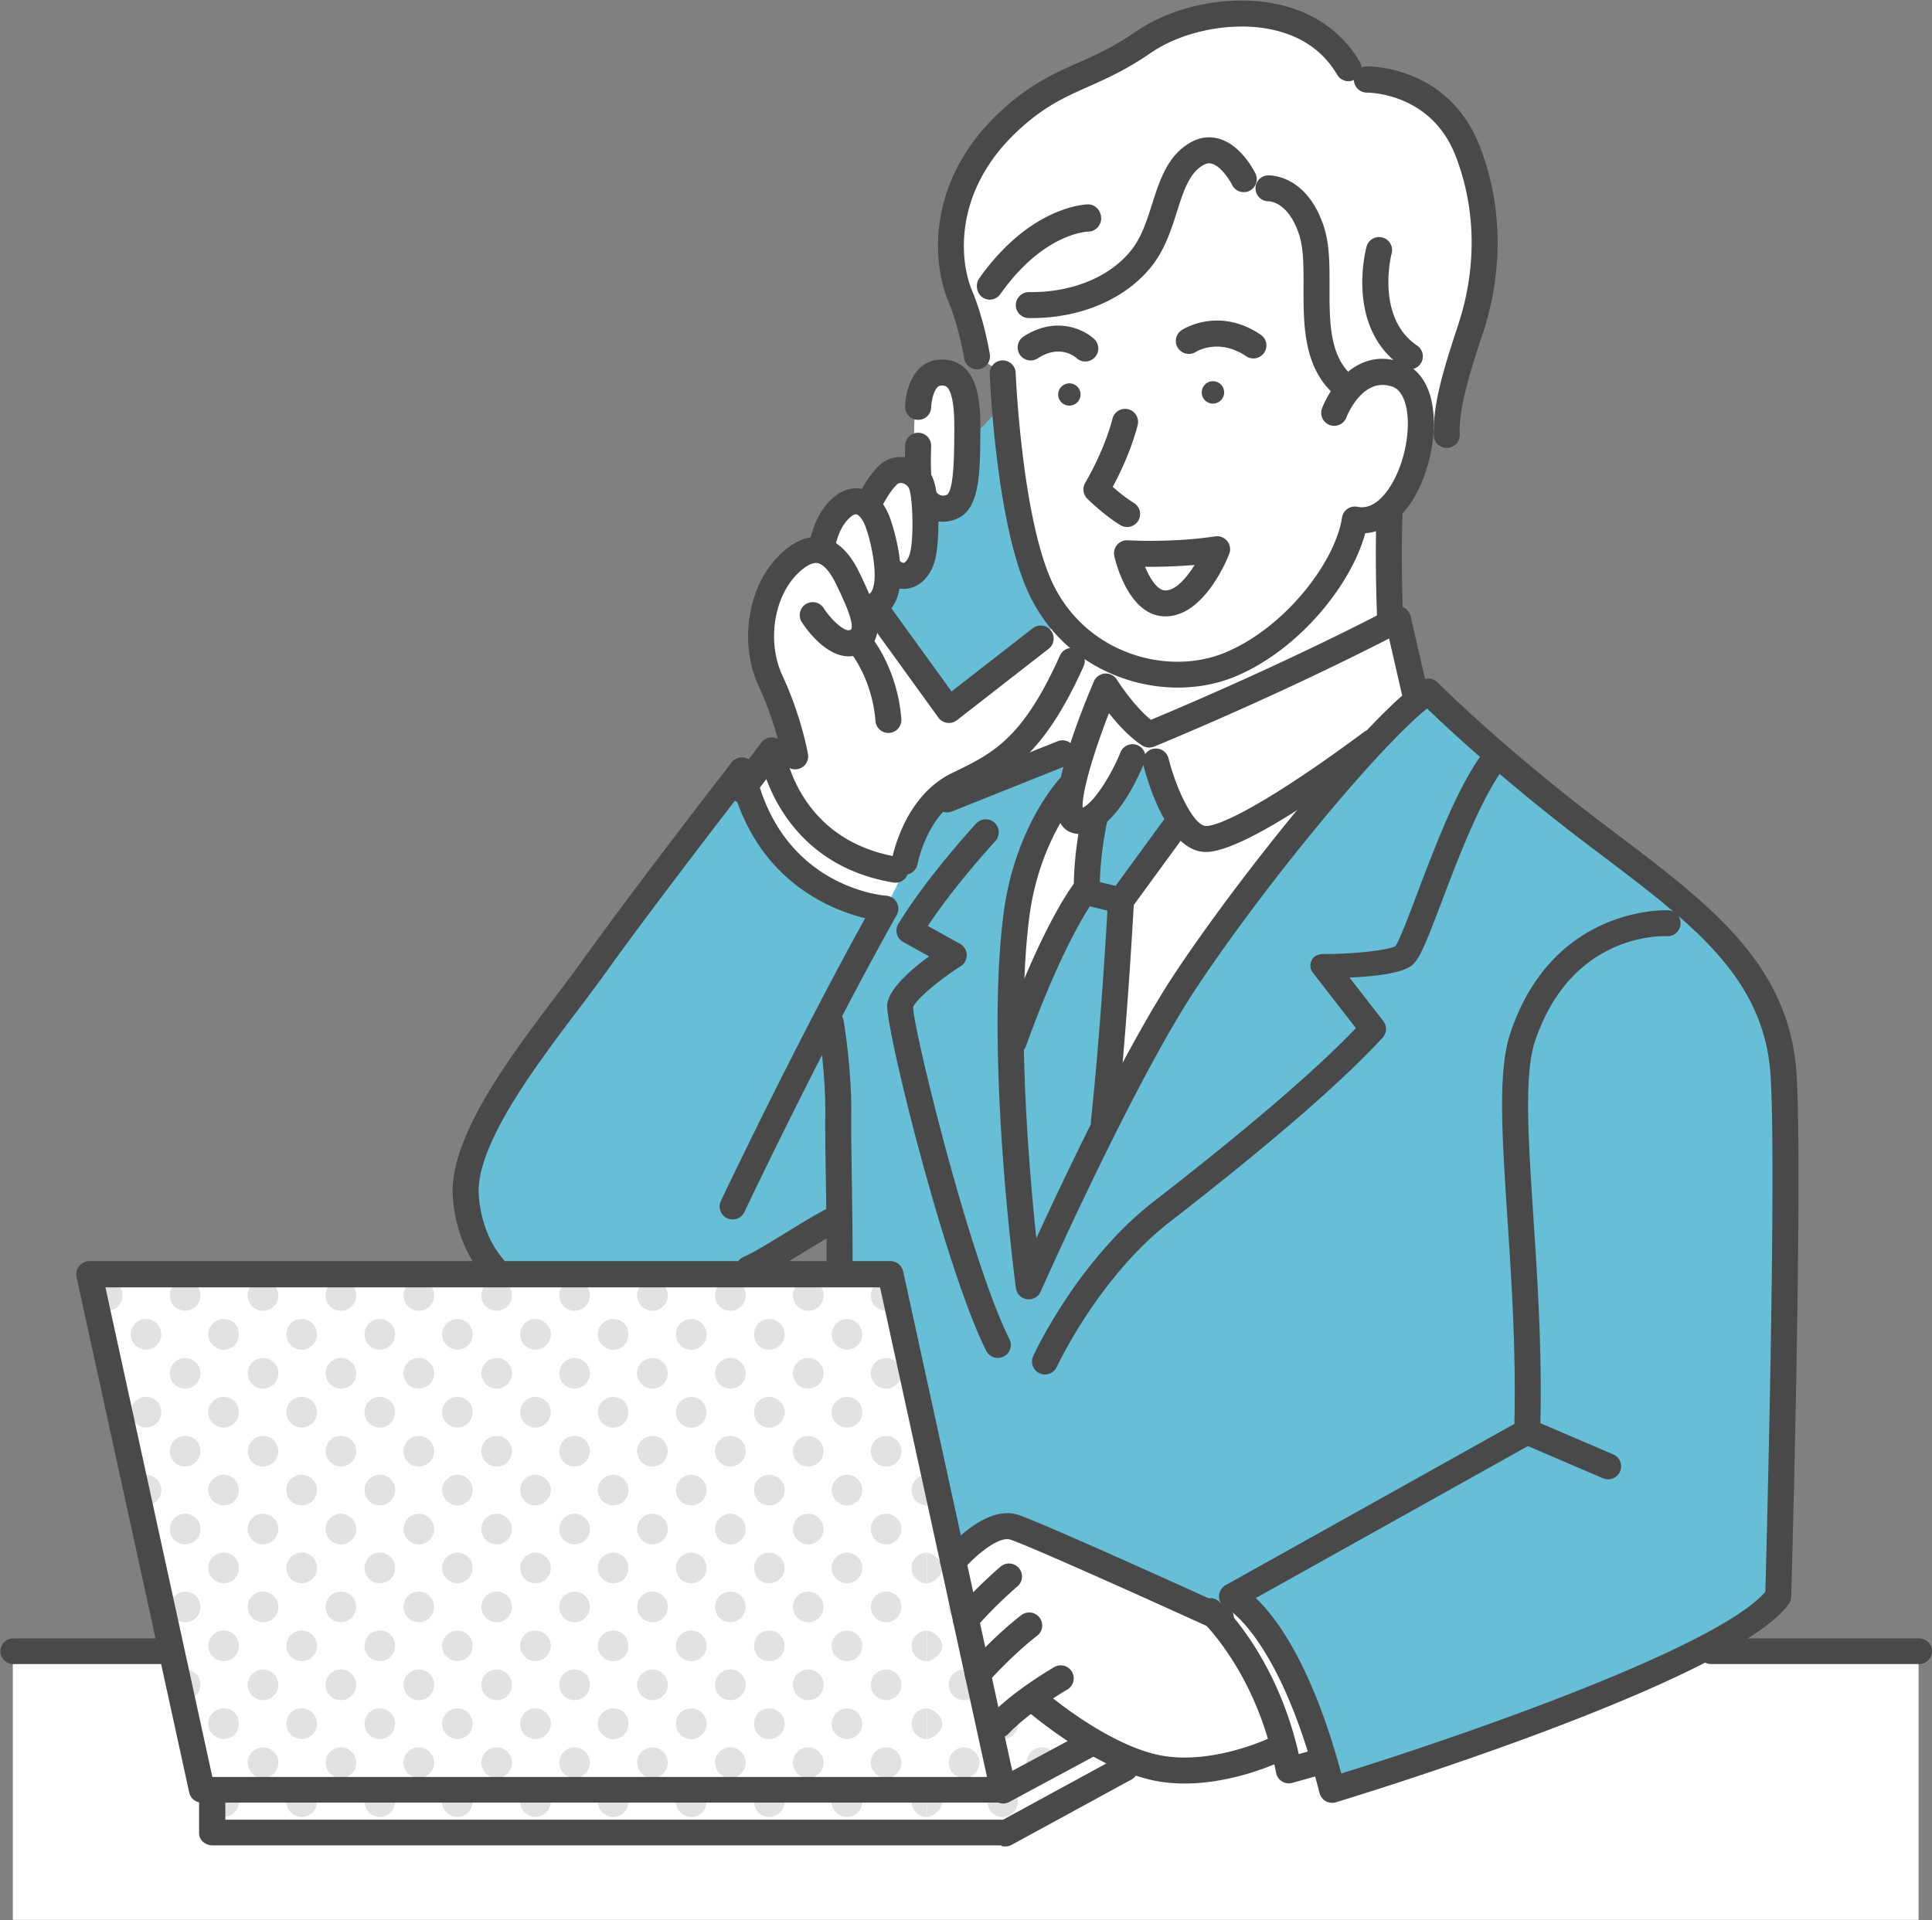 <svg width="169" height="168" viewBox="0 0 169 168" fill="none" xmlns="http://www.w3.org/2000/svg"><rect x="0" y="0" width="169" height="168" fill="#808080" stroke="none"/><g clip-path="url(#clip0_63_982)"><path d="M111.887 144.416c-1.876-3.312-3.451-5.14-3.451-5.14l-2.222 2.016s-12.789-5.717-16.414-7.516c-3.625-1.8-6.423 2.809-6.423 2.809l-5.303-25.072H7.811l7.316 32.903H1.123v23.555h166.704v-23.555h-55.94zm7.705-137.628l-1.626-.826s-2.141-4.4-8.322-4.784c-6.18-.383-7.943 1.997-11.584 3.744-4.338 2.083-10.122 3.982-13.443 10.489-3.32 6.507.184 10.917.846 15.768l2.247 1.49.691 7.824-3.635.449s.574-8.117-2.302-8.408c-2.875-.291-2.75 5.83-2.15 8.92 0 0-2.575-1.915-4.302 2.63 0 0-2.839-1.472-4.13 3.95 0 0-3.451-.272-4.88 4.75-1.43 5.02 2.45 12.847 2.45 12.847h-1.986l-2.296 3.097s1.85 10.059 15.143 11.5l7.97 10.919 8.272 7.061s14.268-25.828 27.727-37.231l-1.925-6.777-.681-.467V44.46s2.235-1.832 2.624-6.41l2.261-.682s1.881-8.63 3.313-13.839c1.431-5.209-1.82-17.284-10.283-16.74h.001z" fill="#fff"/><path d="M99.282 154.094a21.352 21.352 0 01-2.136-.934 1.331 1.331 0 00-.532 1.063c0 .436.228.857.575 1.099l2.099-1.16c-.001-.023-.004-.045-.006-.067v-.001zm-4.739 2.195c-.747 0-1.27.541-1.326 1.229l1.941-1.075a1.357 1.357 0 00-.615-.155v.001zm-7.781-4.538c.243.25.57.405.944.405.748 0 1.355-.6 1.355-1.34 0-.287-.092-.551-.245-.769l-2.054 1.704zm3.038 2.472a1.34 1.34 0 102.682-.001 1.34 1.34 0 00-2.681.001zm4.743-2.067c.214 0 .382-.043.548-.118a31.88 31.88 0 01-1.886-1.217 1.33 1.33 0 001.338 1.335zm-5.496 5.473c0-.74-.593-1.34-1.34-1.34-.748 0-1.34.6-1.34 1.34 0 .741.592 1.341 1.34 1.341.747 0 1.34-.6 1.34-1.341zm-7.964-27.253v1.341c.427 0 .938-.33 1.145-.802l-.296-1.535c-.236-.212-.849-.345-.849-.345v1.341zm0 5.472v2.682c.427 0 1.34-.6 1.34-1.341s-.913-1.341-1.34-1.341zm1.904 4.748c0 .74.6 1.34 1.34 1.34.08 0 .155-.01.23-.023l-.572-2.609c-.573.153-.997.67-.997 1.291v.001zm-1.904 2.066v2.681c.427 0 1.34-.6 1.34-1.34 0-.741-.913-1.341-1.34-1.341zm3.244 3.406a1.34 1.34 0 10.001 2.682 1.34 1.34 0 00-.001-2.682zm-3.244 3.407v2.682c.427 0 1.34-.6 1.34-1.341s-.913-1.341-1.34-1.341zm3.244 3.407a1.34 1.34 0 100 2.68 1.34 1.34 0 000-2.68zm2.361-1.238l-.252-1.147a1.342 1.342 0 00-.042.319c0 .315.113.6.294.829v-.001zm-5.605 4.645v2.681c.427 0 1.34-.6 1.34-1.341 0-.74-.913-1.34-1.34-1.34zm3.244 3.406c-.525 0-.975.305-1.195.746l2.392.001c-.22-.44-.67-.747-1.197-.747zm-6.813-47.693a1.34 1.34 0 000 2.681c.39 0 .738-.169.983-.434l-.47-2.145a1.345 1.345 0 00-.513-.102zm-3.428 3.407c-.694 0-1.34.6-1.34 1.34 0 .741.646 1.341 1.34 1.341.748 0 1.34-.6 1.34-1.341 0-.74-.592-1.34-1.34-1.34zm3.428 3.406a1.34 1.34 0 100 2.681 1.34 1.34 0 000-2.681zm-3.428 3.407c-.694 0-1.34.6-1.34 1.341s.646 1.341 1.34 1.341c.748 0 1.34-.6 1.34-1.341s-.592-1.341-1.34-1.341zm5.494 1.341c0 .709.552 1.282 1.248 1.331l-.548-2.502c-.416.228-.7.663-.7 1.17v.001zm-2.066 2.066a1.34 1.34 0 100 2.68 1.34 1.34 0 000-2.68zm-3.428 3.407c-.694 0-1.34.599-1.34 1.34 0 .741.646 1.34 1.34 1.34.748 0 1.34-.599 1.34-1.34 0-.74-.592-1.34-1.34-1.34zm3.428 3.406a1.34 1.34 0 100 2.68 1.34 1.34 0 000-2.68z" fill="#E2E2E2"/><path d="M81.083 130.376v-1.34c-.748 0-1.34.599-1.34 1.34 0 .741.592 1.34 1.34 1.34v-1.34zm-6.997 5.472c-.694 0-1.34.6-1.34 1.341s.646 1.34 1.34 1.34c.748 0 1.34-.6 1.34-1.34 0-.74-.592-1.341-1.34-1.341zm3.428 3.407a1.34 1.34 0 100 2.68 1.34 1.34 0 000-2.68zm3.569-2.066v-1.34c-.748 0-1.34.6-1.34 1.34 0 .741.592 1.34 1.34 1.34v-1.34zm-6.997 5.473c-.694 0-1.34.6-1.34 1.341 0 .74.646 1.34 1.34 1.34.748 0 1.34-.6 1.34-1.34 0-.741-.592-1.341-1.34-1.341zm3.428 3.406a1.34 1.34 0 100 2.681 1.34 1.34 0 000-2.681zm3.569-2.065v-1.341c-.748 0-1.34.6-1.34 1.341 0 .74.592 1.34 1.34 1.34v-1.34zm-6.997 5.472c-.694 0-1.34.6-1.34 1.341s.646 1.34 1.34 1.34c.748 0 1.34-.6 1.34-1.34 0-.74-.592-1.341-1.34-1.341zm3.428 3.407a1.34 1.34 0 100 2.68 1.34 1.34 0 000-2.68zm3.569-2.066v-1.34c-.748 0-1.34.6-1.34 1.34 0 .74.592 1.34 1.34 1.34v-1.34zm-1.34 6.813c0 .741.592 1.341 1.34 1.341v-2.681c-.748 0-1.34.6-1.34 1.34zm-4.316 0c0-.74-.593-1.34-1.34-1.34-.695 0-1.341.6-1.341 1.34 0 .741.646 1.341 1.34 1.341.748 0 1.34-.6 1.34-1.341zm2.087 2.066c-.523 0-.971.303-1.192.74l2.385.002a1.337 1.337 0 00-1.193-.742zM70.7 112.002a1.34 1.34 0 10.001 2.681 1.34 1.34 0 000-2.681zm-3.398 3.407c-.8 0-1.34.6-1.34 1.34 0 .741.54 1.341 1.34 1.341.695 0 1.341-.6 1.341-1.341 0-.74-.646-1.34-1.34-1.34zm3.398 3.406a1.34 1.34 0 10.001 2.681 1.34 1.34 0 000-2.681zm-3.398 3.407c-.8 0-1.34.6-1.34 1.341s.54 1.341 1.34 1.341c.695 0 1.341-.6 1.341-1.341s-.646-1.341-1.34-1.341zm3.398 3.407a1.34 1.34 0 100 2.68 1.34 1.34 0 000-2.68zm-3.398 3.407c-.8 0-1.34.599-1.34 1.34 0 .741.54 1.34 1.34 1.34.695 0 1.341-.599 1.341-1.34 0-.74-.646-1.34-1.34-1.34zm3.398 3.406a1.34 1.34 0 100 2.68 1.34 1.34 0 000-2.68zm-3.398 3.406c-.8 0-1.34.6-1.34 1.341s.54 1.34 1.34 1.34c.695 0 1.341-.6 1.341-1.34 0-.74-.646-1.341-1.34-1.341zm3.398 3.407a1.34 1.34 0 100 2.68 1.34 1.34 0 000-2.68zm-3.398 3.407c-.8 0-1.34.6-1.34 1.341 0 .74.54 1.34 1.34 1.34.695 0 1.341-.6 1.341-1.34 0-.741-.646-1.341-1.34-1.341zm3.398 3.406a1.34 1.34 0 10.001 2.681 1.34 1.34 0 000-2.681zm-3.398 3.407c-.8 0-1.34.6-1.34 1.341s.54 1.34 1.34 1.34c.695 0 1.341-.6 1.341-1.34 0-.74-.646-1.341-1.34-1.341zm3.398 3.407a1.34 1.34 0 100 2.68 1.34 1.34 0 000-2.68zm-2.057 4.747c0-.74-.646-1.34-1.34-1.34-.802 0-1.34.6-1.34 1.34 0 .741.538 1.341 1.34 1.341.694 0 1.34-.6 1.34-1.341zm2.057 2.066c-.52 0-.967.3-1.188.734l2.38.002a1.337 1.337 0 00-1.191-.736zm-6.813-47.693a1.34 1.34 0 10.001 2.681 1.34 1.34 0 000-2.681zm-3.421 3.407c-.748 0-1.34.6-1.34 1.34 0 .741.592 1.341 1.34 1.341.747 0 1.34-.6 1.34-1.341 0-.74-.593-1.34-1.34-1.34zm3.421 3.406a1.34 1.34 0 10.001 2.681 1.34 1.34 0 000-2.681zm-3.421 3.407c-.748 0-1.34.6-1.34 1.341s.592 1.341 1.34 1.341c.747 0 1.34-.6 1.34-1.341s-.593-1.341-1.34-1.341zm3.421 3.407a1.34 1.34 0 100 2.68 1.34 1.34 0 000-2.68zm-3.421 3.407c-.748 0-1.34.599-1.34 1.34 0 .741.592 1.34 1.34 1.34.747 0 1.34-.599 1.34-1.34 0-.74-.593-1.34-1.34-1.34zm3.421 3.406a1.34 1.34 0 100 2.68 1.34 1.34 0 000-2.68zm-3.421 3.406c-.748 0-1.34.6-1.34 1.341s.592 1.34 1.34 1.34c.747 0 1.34-.6 1.34-1.34 0-.74-.593-1.341-1.34-1.341zm3.421 3.407a1.34 1.34 0 100 2.68 1.34 1.34 0 000-2.68zm-3.421 3.407c-.748 0-1.34.6-1.34 1.341 0 .74.592 1.34 1.34 1.34.747 0 1.34-.6 1.34-1.34 0-.741-.593-1.341-1.34-1.341zm3.421 3.406a1.34 1.34 0 10.001 2.681 1.34 1.34 0 000-2.681zm-3.421 3.407c-.748 0-1.34.6-1.34 1.341s.592 1.34 1.34 1.34c.747 0 1.34-.6 1.34-1.34 0-.74-.593-1.341-1.34-1.341zm3.421 3.407a1.34 1.34 0 100 2.68 1.34 1.34 0 000-2.68zm-2.081 4.747c0-.74-.593-1.34-1.34-1.34-.748 0-1.34.6-1.34 1.34 0 .741.592 1.341 1.34 1.341.747 0 1.34-.6 1.34-1.341zm2.081 2.066c-.518 0-.963.298-1.186.728l2.373.002a1.337 1.337 0 00-1.187-.73zm-6.813-47.693a1.34 1.34 0 10.001 2.681 1.34 1.34 0 000-2.681zm-3.445 3.407c-.695 0-1.34.6-1.34 1.34 0 .741.645 1.341 1.34 1.341.801 0 1.34-.6 1.34-1.341 0-.74-.539-1.34-1.34-1.34zm3.445 3.406a1.34 1.34 0 10.001 2.681 1.34 1.34 0 000-2.681zm-3.445 3.407c-.695 0-1.34.6-1.34 1.341s.645 1.341 1.34 1.341c.801 0 1.34-.6 1.34-1.341s-.539-1.341-1.34-1.341zm3.445 3.407a1.34 1.34 0 100 2.68 1.34 1.34 0 000-2.68zm-3.445 3.407c-.695 0-1.34.599-1.34 1.34 0 .741.645 1.34 1.34 1.34.801 0 1.34-.599 1.34-1.34 0-.74-.539-1.34-1.34-1.34zm3.445 3.406a1.34 1.34 0 100 2.68 1.34 1.34 0 000-2.68zm-3.445 3.406c-.695 0-1.34.6-1.34 1.341s.645 1.34 1.34 1.34c.801 0 1.34-.6 1.34-1.34 0-.74-.539-1.341-1.34-1.341zm3.445 3.407a1.34 1.34 0 100 2.68 1.34 1.34 0 000-2.68zm-3.445 3.407c-.695 0-1.34.6-1.34 1.341 0 .74.645 1.34 1.34 1.34.801 0 1.34-.6 1.34-1.34 0-.741-.539-1.341-1.34-1.341zm3.445 3.406a1.34 1.34 0 10.001 2.681 1.34 1.34 0 000-2.681zm-3.445 3.407c-.695 0-1.34.6-1.34 1.341s.645 1.34 1.34 1.34c.801 0 1.34-.6 1.34-1.34 0-.74-.539-1.341-1.34-1.341zm3.445 3.407a1.34 1.34 0 100 2.68 1.34 1.34 0 000-2.68zm-2.104 4.747c0-.74-.54-1.34-1.341-1.34-.695 0-1.34.6-1.34 1.34 0 .741.645 1.341 1.34 1.341.801 0 1.34-.6 1.34-1.341zm2.104 2.066c-.516 0-.959.295-1.182.723l2.367.002a1.336 1.336 0 00-1.184-.724v-.001zm-6.814-47.693a1.34 1.34 0 10.002 2.681 1.34 1.34 0 00-.001-2.681zm-3.415 3.407c-.748 0-1.34.6-1.34 1.34 0 .741.592 1.341 1.34 1.341.694 0 1.34-.6 1.34-1.341 0-.74-.646-1.34-1.34-1.34zm3.415 3.406a1.34 1.34 0 10.002 2.681 1.34 1.34 0 00-.001-2.681zm-3.415 3.407c-.748 0-1.34.6-1.34 1.341s.592 1.341 1.34 1.341c.694 0 1.34-.6 1.34-1.341s-.646-1.341-1.34-1.341zm3.415 3.407a1.34 1.34 0 100 2.68 1.34 1.34 0 000-2.68zm-3.415 3.407c-.748 0-1.34.599-1.34 1.34 0 .741.592 1.34 1.34 1.34.694 0 1.34-.599 1.34-1.34 0-.74-.646-1.34-1.34-1.34zm3.415 3.406a1.34 1.34 0 100 2.68 1.34 1.34 0 000-2.68zm-3.415 3.406c-.748 0-1.34.6-1.34 1.341s.592 1.34 1.34 1.34c.694 0 1.34-.6 1.34-1.34 0-.74-.646-1.341-1.34-1.341zm3.415 3.407a1.34 1.34 0 100 2.68 1.34 1.34 0 000-2.68zm-3.415 3.407c-.748 0-1.34.6-1.34 1.341 0 .74.592 1.34 1.34 1.34.694 0 1.34-.6 1.34-1.34 0-.741-.646-1.341-1.34-1.341zm3.415 3.406a1.34 1.34 0 10.002 2.681 1.34 1.34 0 00-.001-2.681zm-3.415 3.407c-.748 0-1.34.6-1.34 1.341s.592 1.34 1.34 1.34c.694 0 1.34-.6 1.34-1.34 0-.74-.646-1.341-1.34-1.341zm3.415 3.407a1.34 1.34 0 100 2.68 1.34 1.34 0 000-2.68zm-2.074 4.747c0-.74-.647-1.34-1.341-1.34-.748 0-1.34.6-1.34 1.34 0 .741.592 1.341 1.34 1.341.694 0 1.34-.6 1.34-1.341zm2.075 2.066c-.514 0-.955.292-1.18.717l2.36.002a1.334 1.334 0 00-1.18-.719zm-6.814-47.693a1.34 1.34 0 10.001 2.681 1.34 1.34 0 000-2.681zm-3.439 3.407c-.694 0-1.34.6-1.34 1.34 0 .741.646 1.341 1.34 1.341.748 0 1.34-.6 1.34-1.341 0-.74-.592-1.34-1.34-1.34zm3.439 3.406a1.34 1.34 0 10.001 2.681 1.34 1.34 0 000-2.681zm-3.439 3.407c-.694 0-1.34.6-1.34 1.341s.646 1.341 1.34 1.341c.748 0 1.34-.6 1.34-1.341s-.592-1.341-1.34-1.341zm3.439 3.407a1.34 1.34 0 100 2.68 1.34 1.34 0 000-2.68zm-3.439 3.407c-.694 0-1.34.599-1.34 1.34 0 .741.646 1.34 1.34 1.34.748 0 1.34-.599 1.34-1.34 0-.74-.592-1.34-1.34-1.34zm3.439 3.406a1.34 1.34 0 100 2.68 1.34 1.34 0 000-2.68zm-3.439 3.406c-.694 0-1.34.6-1.34 1.341s.646 1.34 1.34 1.34c.748 0 1.34-.6 1.34-1.34 0-.74-.592-1.341-1.34-1.341zm3.439 3.407a1.34 1.34 0 100 2.68 1.34 1.34 0 000-2.68zm-3.439 3.407c-.694 0-1.34.6-1.34 1.341 0 .74.646 1.34 1.34 1.34.748 0 1.34-.6 1.34-1.34 0-.741-.592-1.341-1.34-1.341zm3.439 3.406a1.34 1.34 0 10.001 2.681 1.34 1.34 0 000-2.681zm-3.439 3.407c-.694 0-1.34.6-1.34 1.341s.646 1.34 1.34 1.34c.748 0 1.34-.6 1.34-1.34 0-.74-.592-1.341-1.34-1.341zm3.439 3.407a1.34 1.34 0 100 2.68 1.34 1.34 0 000-2.68zm-2.098 4.747c0-.74-.593-1.34-1.34-1.34-.695 0-1.34.6-1.34 1.34 0 .741.645 1.341 1.34 1.341.747 0 1.34-.6 1.34-1.341zm2.098 2.066c-.51 0-.95.29-1.176.711l2.354.001a1.335 1.335 0 00-1.178-.713v.001zm-6.813-47.693a1.34 1.34 0 100 2.682 1.34 1.34 0 000-2.682zm-3.409 3.407c-.748 0-1.34.6-1.34 1.34 0 .741.592 1.341 1.34 1.341.747 0 1.34-.6 1.34-1.341 0-.74-.593-1.34-1.34-1.34zm3.409 3.406a1.34 1.34 0 100 2.682 1.34 1.34 0 000-2.682zm-3.409 3.407c-.748 0-1.34.6-1.34 1.341s.592 1.341 1.34 1.341c.747 0 1.34-.6 1.34-1.341s-.593-1.341-1.34-1.341zm3.409 3.407a1.34 1.34 0 100 2.68 1.34 1.34 0 000-2.68zm-3.409 3.407c-.748 0-1.34.599-1.34 1.34 0 .741.592 1.34 1.34 1.34.747 0 1.34-.599 1.34-1.34 0-.74-.593-1.34-1.34-1.34zm3.409 3.406a1.34 1.34 0 100 2.68 1.34 1.34 0 000-2.68zm-3.409 3.406c-.748 0-1.34.6-1.34 1.341s.592 1.34 1.34 1.34c.747 0 1.34-.6 1.34-1.34 0-.74-.593-1.341-1.34-1.341zm3.409 3.407a1.34 1.34 0 100 2.68 1.34 1.34 0 000-2.68zm-3.409 3.407c-.748 0-1.34.6-1.34 1.341 0 .74.592 1.34 1.34 1.34.747 0 1.34-.6 1.34-1.34 0-.741-.593-1.341-1.34-1.341zm3.409 3.406a1.34 1.34 0 100 2.682 1.34 1.34 0 000-2.682zm-3.409 3.407c-.748 0-1.34.6-1.34 1.341s.592 1.34 1.34 1.34c.747 0 1.34-.6 1.34-1.34 0-.74-.593-1.341-1.34-1.341zm3.409 3.407a1.34 1.34 0 100 2.68 1.34 1.34 0 000-2.68zm-2.069 4.747c0-.74-.593-1.34-1.34-1.34-.748 0-1.34.6-1.34 1.34 0 .741.592 1.341 1.34 1.341.747 0 1.34-.6 1.34-1.341zm2.069 2.066c-.509 0-.946.287-1.173.705l2.348.002a1.336 1.336 0 00-1.175-.707zm-6.814-47.693a1.34 1.34 0 10.002 2.681 1.34 1.34 0 00-.001-2.681zm-3.432 3.407c-.748 0-1.34.6-1.34 1.34 0 .741.592 1.341 1.34 1.341.747 0 1.34-.6 1.34-1.341 0-.74-.593-1.34-1.34-1.34zm3.432 3.406a1.34 1.34 0 10.002 2.681 1.34 1.34 0 00-.001-2.681zm-3.432 3.407c-.748 0-1.34.6-1.34 1.341s.592 1.341 1.34 1.341c.747 0 1.34-.6 1.34-1.341s-.593-1.341-1.34-1.341zm3.432 3.407a1.34 1.34 0 100 2.68 1.34 1.34 0 000-2.68zm-3.432 3.407c-.748 0-1.34.599-1.34 1.34 0 .741.592 1.34 1.34 1.34.747 0 1.34-.599 1.34-1.34 0-.74-.593-1.34-1.34-1.34zm3.432 3.406a1.34 1.34 0 100 2.68 1.34 1.34 0 000-2.68zm-3.432 3.406c-.748 0-1.34.6-1.34 1.341s.592 1.34 1.34 1.34c.747 0 1.34-.6 1.34-1.34 0-.74-.593-1.341-1.34-1.341zm3.432 3.407a1.34 1.34 0 100 2.68 1.34 1.34 0 000-2.68zm-3.432 3.407c-.748 0-1.34.6-1.34 1.341 0 .74.592 1.34 1.34 1.34.747 0 1.34-.6 1.34-1.34 0-.741-.593-1.341-1.34-1.341zm3.432 3.406a1.34 1.34 0 10.002 2.681 1.34 1.34 0 00-.001-2.681zm-3.432 3.407c-.748 0-1.34.6-1.34 1.341s.592 1.34 1.34 1.34c.747 0 1.34-.6 1.34-1.34 0-.74-.593-1.341-1.34-1.341zm3.432 3.407a1.34 1.34 0 100 2.68 1.34 1.34 0 000-2.68zm-2.092 4.747c0-.74-.593-1.34-1.34-1.34-.748 0-1.34.6-1.34 1.34 0 .741.592 1.341 1.34 1.341.747 0 1.34-.6 1.34-1.341zm2.092 2.066c-.506 0-.942.285-1.17.7l2.342.001a1.334 1.334 0 00-1.172-.701zm-6.812-47.693a1.34 1.34 0 100 2.681 1.34 1.34 0 000-2.681zm-3.457 3.407c-.694 0-1.34.6-1.34 1.34 0 .741.646 1.341 1.34 1.341.801 0 1.34-.6 1.34-1.341 0-.74-.539-1.34-1.34-1.34zm3.457 3.406a1.34 1.34 0 100 2.681 1.34 1.34 0 000-2.681zm-3.457 3.407c-.694 0-1.34.6-1.34 1.341s.646 1.341 1.34 1.341c.801 0 1.34-.6 1.34-1.341s-.539-1.341-1.34-1.341zm3.457 3.407a1.34 1.34 0 100 2.68 1.34 1.34 0 000-2.68zm-3.457 3.407c-.694 0-1.34.599-1.34 1.34 0 .741.646 1.34 1.34 1.34.801 0 1.34-.599 1.34-1.34 0-.74-.539-1.34-1.34-1.34zm3.457 3.406a1.34 1.34 0 10-.001 2.68 1.34 1.34 0 000-2.68zm-3.457 3.406c-.694 0-1.34.6-1.34 1.341s.646 1.34 1.34 1.34c.801 0 1.34-.6 1.34-1.34 0-.74-.539-1.341-1.34-1.341zm3.457 3.407a1.34 1.34 0 100 2.68 1.34 1.34 0 000-2.68zm-2.116 4.748c0-.741-.54-1.341-1.341-1.341-.694 0-1.34.6-1.34 1.341 0 .74.646 1.34 1.34 1.34.801 0 1.34-.6 1.34-1.34zm2.116 2.065a1.34 1.34 0 100 2.681 1.34 1.34 0 000-2.681zm0 6.814a1.34 1.34 0 100 2.68 1.34 1.34 0 000-2.68zm-2.116 4.747c0-.74-.54-1.34-1.341-1.34-.374 0-.694.181-.961.461v1.758c.267.281.587.462.96.462.802 0 1.342-.6 1.342-1.341zm2.116 2.066c-.505 0-.939.282-1.167.694l2.335.001a1.334 1.334 0 00-1.168-.696v.001zm-6.813-47.693a1.34 1.34 0 100 2.681 1.34 1.34 0 000-2.681zm-2.087 4.747c0-.74-.593-1.34-1.34-1.34-.695 0-1.34.6-1.34 1.34 0 .741.645 1.341 1.34 1.341.747 0 1.34-.6 1.34-1.341zm2.087 4.748a1.34 1.34 0 100-2.681 1.34 1.34 0 000 2.681zm0 6.813a1.34 1.34 0 100-2.681 1.34 1.34 0 000 2.681zm0 6.813a1.34 1.34 0 100-2.68 1.34 1.34 0 000 2.68zm-2.067 2.066c0-.586-.378-1.079-.902-1.261l.48 2.234c.259-.244.422-.588.422-.973zm2.067 4.748a1.34 1.34 0 100-2.681 1.34 1.34 0 000 2.681zm-.001 6.813a1.34 1.34 0 10-.743-2.455l.522 2.433c.072.013.146.023.222.023v-.001zm.716 4.342l.4 1.871a1.338 1.338 0 00-.402-1.872l.001.001zm2.641-.936c.801 0 1.34-.6 1.34-1.34 0-.74-.539-1.341-1.34-1.341-.694 0-1.34.6-1.34 1.341s.646 1.34 1.34 1.34zm-8.829-38.813a1.338 1.338 0 00-2.488-.684l.382 1.783a1.34 1.34 0 002.106-1.099zm0 6.813c0-.679-.508-1.235-1.164-1.323l.528 2.459c.38-.237.636-.656.636-1.136zm2.045 4.747c.748 0 1.341-.6 1.341-1.341 0-.74-.593-1.34-1.34-1.34-.695 0-1.34.6-1.34 1.34 0 .741.645 1.341 1.34 1.341zm-.474 6.719c.15.059.314.094.474.094.748 0 1.341-.599 1.341-1.34a1.336 1.336 0 00-2.29-.94l.475 2.186z" fill="#E2E2E2"/><path d="M64.885 67.405s1.231 10.326 12.558 12.097l1.696-3.404s.328-4.013 3.325-6.602l12.18-3.846-1.134 3.262s-6.372 5.788-5.227 22.24c0 0 3.502-9.403 6.78-13.083l.718-6.624 3.286-5.197 2.037.351 2.025 5.239-5.072 6.949-1.5 19.424s6.38-11.935 11.423-18.465c5.043-6.53 12.494-15.508 16.961-19.24 0 0 7.711 7.195 13.978 11.996 6.267 4.802 12.58 8.495 15.41 14.994 2.83 6.499 1.22 52.179 1.22 52.179s-6.916 8.021-39.022 16.924c0 0-2.184-11.811-8.526-16.797l-1.198 1.777s-17.15-7.916-19.008-8.05c-1.858-.134-4.417 2.452-4.417 2.452l-5.48-24.466H73.53l-.095-5.398-7.934 5.398H43.223s-5.568-6.129-.274-14.045c5.293-7.916 21.938-30.063 21.938-30.063l-.002-.002zm28.099-13.224l-9.98 7.937-6.453-8.924 1.161-2.772s3.847 1.297 3.4-6.563c0 0 3.529 2.862 3.656-5.277l2.942-3.132s.989 14.436 5.274 18.732z" fill="#66BFD6"/><path d="M87.756 157.725s-.006-.009-.008-.009H17.661c-.534 0-.996-.363-1.11-.885L6.7 111.754c-.073-.336.009-.706.225-.974s.54-.441.885-.441h70.087c.534 0 .996.392 1.11.914l9.822 44.966a1.137 1.137 0 01-1.075 1.507v-.001zm-69.18-2.253h67.76l-9.353-42.837H9.223l9.353 42.837z" fill="#494949"/><path d="M14.43 145.591H1.17a1.124 1.124 0 01-1.137-1.122c0-.627.51-1.121 1.137-1.121h13.26c.627 0 1.136.494 1.136 1.121 0 .628-.51 1.122-1.137 1.122zm153.431 0h-18.185a1.124 1.124 0 01-1.137-1.122c0-.627.509-1.121 1.137-1.121h18.185c.627 0 1.136.494 1.136 1.121 0 .628-.509 1.122-1.136 1.122zm-80.112 12.202a1.135 1.135 0 01-.54-2.137l7.317-3.936a1.136 1.136 0 111.076 2.001l-7.316 3.936a1.133 1.133 0 01-.537.136z" fill="#494949"/><path d="M87.925 161.547c-.122 0-.244.015-.36-.092H18.596c-.627 0-1.182-.441-1.182-1.068v-3.031c0-.628.521-1.137 1.149-1.137.627 0 1.148.509 1.148 1.137v1.856h68.03l10.165-5.539a1.143 1.143 0 011.09 2.009l-10.526 5.741a1.11 1.11 0 01-.545.125v-.001zm18.877-18.832c-.158 0-.318-.033-.471-.103-.156-.071-15.606-7.109-17.948-7.907-.802-.273-2.475.792-4.166 2.649a1.135 1.135 0 11-1.68-1.529c1.747-1.92 4.306-4.045 6.58-3.271 2.447.834 17.516 7.698 18.157 7.991a1.136 1.136 0 01-.472 2.17zm-19.405 9.326a1.137 1.137 0 01-.829-1.915c2.034-2.167 5.505-4.182 5.651-4.267a1.136 1.136 0 111.136 1.968c-.033.02-3.328 1.935-5.13 3.855a1.134 1.134 0 01-.83.359h.002z" fill="#494949"/><path d="M103.626 156.045a13.88 13.88 0 01-1.994-.139c-5.565-.805-11.697-6.141-11.955-6.367a1.136 1.136 0 111.5-1.709c.058.052 5.887 5.119 10.781 5.827 4.523.653 9.293-1.677 9.341-1.701a1.136 1.136 0 111.01 2.036c-.193.096-4.201 2.053-8.682 2.053h-.001zm-18.093-8.442a1.136 1.136 0 01-.843-1.898c2.57-2.846 4.605-4.359 4.69-4.422a1.137 1.137 0 011.351 1.828c-.019.014-1.949 1.455-4.353 4.117a1.132 1.132 0 01-.844.375h-.001zm-1.045-4.779a1.136 1.136 0 01-.862-1.876c1.804-2.101 3.838-3.829 3.923-3.902a1.137 1.137 0 011.47 1.734c-.02.017-1.986 1.688-3.668 3.648a1.135 1.135 0 01-.863.396z" fill="#494949"/><path d="M112.739 156.029a1.132 1.132 0 01-1.117-.929c-1.617-8.713-6.474-13.258-6.523-13.303a1.136 1.136 0 111.538-1.674c.213.195 5.016 4.691 6.97 13.347l1.194-.334a1.134 1.134 0 011.4.788 1.134 1.134 0 01-.787 1.4l-2.368.663a1.109 1.109 0 01-.307.042zM92.57 34.646a.98.98 0 101.927-.35.98.98 0 00-1.926.35zm12.567-.138a.98.98 0 101.929-.351.98.98 0 00-1.929.351zm-3.191 19.421l-.146-.003c-3.08-.132-4.208-4.745-4.326-5.27a1.136 1.136 0 011.179-1.385c.007 0 .781.048 1.962.048 1.413 0 3.546-.068 5.681-.39a1.137 1.137 0 011.229 1.537c-.219.558-2.227 5.463-5.579 5.463zm-1.783-4.34c.43 1.026 1.065 2.037 1.734 2.066h.049c.905 0 1.85-1.094 2.551-2.228-1.724.151-3.27.171-4.334.162z" fill="#494949"/><path d="M103.04 60.158c-5.204 0-10.752-2.854-13.248-8.673-2.687-6.265-3.198-18.262-3.218-18.77a1.136 1.136 0 011.09-1.18 1.13 1.13 0 011.181 1.089c.005.12.514 12.086 3.036 17.965 2.81 6.548 10.187 8.645 15.316 6.495 5.302-2.222 9.628-8 10.194-11.796a1.137 1.137 0 011.358-.945c1.784.377 3.312-1.99 3.976-4.349.824-2.923.416-5.685-.908-6.157-2.631-.936-4.004 2.58-4.061 2.73a1.138 1.138 0 01-2.125-.81c.758-1.99 3.185-5.402 6.949-4.06 3.025 1.077 3.33 5.376 2.333 8.914-1.026 3.643-3.11 5.884-5.49 6.04-1.173 4.403-5.711 10.167-11.348 12.53-1.551.65-3.274.977-5.035.977z" fill="#494949"/><path d="M109.636 31.36c-.218 0-.438-.063-.633-.194-2.384-1.606-4.319-.427-4.399-.376a1.142 1.142 0 01-1.566-.345 1.13 1.13 0 01.326-1.56c.13-.087 3.237-2.077 6.909.395a1.136 1.136 0 01-.636 2.08h-.001zm-14.701.268c-.276 0-.553-.1-.771-.302-.153-.136-1.475-1.223-3.387.025a1.136 1.136 0 11-1.243-1.903c2.784-1.818 5.26-.653 6.182.217a1.137 1.137 0 01-.78 1.963h-.001zm26.666 23.69c-.608 0-1.111-.48-1.135-1.092-.216-5.569-.063-8.98-.056-9.123a1.136 1.136 0 112.27.105c-.001.035-.155 3.467.057 8.93a1.137 1.137 0 01-1.091 1.18h-.045zm-3.865-20.302c-.245 0-.491-.079-.7-.241-3.025-2.367-3.017-6.245-3.009-9.666.004-1.735.008-3.373-.383-4.57-.952-2.915-2.618-2.917-2.632-2.926a1.142 1.142 0 01-1.187-1.084 1.137 1.137 0 011.084-1.186c.138-.006 3.396-.1 4.896 4.491.504 1.543.499 3.358.495 5.28-.008 3.043-.015 6.189 2.136 7.872a1.136 1.136 0 01-.702 2.032l.002-.002zm5.591-2.7c-.219 0-.44-.063-.635-.195-5.033-3.404-3.228-10.275-3.149-10.566a1.137 1.137 0 012.194.596c-.015.056-1.449 5.6 2.228 8.087a1.137 1.137 0 01-.637 2.078h-.001z" fill="#494949"/><path d="M90.216 27.831c-.08 0-.16 0-.239-.002a1.136 1.136 0 01-1.12-1.152 1.146 1.146 0 011.152-1.12c3.837.054 7.245-1.384 9.08-3.845.811-1.089 1.26-2.5 1.695-3.867.666-2.094 1.355-4.26 3.377-5.392.82-.459 1.705-.559 2.558-.29 1.885.594 2.996 2.8 3.116 3.049a1.137 1.137 0 01-2.046.99c-.198-.405-.948-1.62-1.757-1.872-.17-.053-.411-.089-.762.107-1.238.692-1.739 2.27-2.321 4.097-.469 1.473-.999 3.142-2.039 4.537-2.23 2.99-6.215 4.76-10.694 4.76z" fill="#494949"/><path d="M86.586 26.216a1.13 1.13 0 01-.655-.208c-.512-.363-.633-1.147-.27-1.66 4.468-6.316 9.31-6.469 9.53-6.469.628 0 1.136.585 1.136 1.213 0 .625-.505 1.168-1.128 1.172-.181.004-3.947.172-7.684 5.453a1.153 1.153 0 01-.928.499zM98.594 46.11c-.201 0-.405-.053-.59-.165-1.442-.879-2.839-2.257-2.897-2.315a1.137 1.137 0 01-.183-1.378c1.785-3.071 2.378-5.574 2.384-5.598a1.136 1.136 0 012.215.509c-.024.105-.566 2.424-2.187 5.434.48.424 1.173.994 1.85 1.406a1.137 1.137 0 01-.592 2.107z" fill="#494949"/><path d="M85.461 32.316c-.55 0-1.033-.4-1.12-.96-.005-.028-.439-2.727-1.413-5.066-1.373-3.296-1.946-10.493 4.613-16.561 2.554-2.363 4.578-3.262 6.721-4.215 1.543-.686 3.138-1.395 5.09-2.743 3.379-2.333 8.391-3.292 12.473-2.386 3.139.697 5.596 2.428 7.107 5.009a1.136 1.136 0 11-1.962 1.148c-1.2-2.049-3.096-3.374-5.638-3.938-3.448-.766-7.843.072-10.688 2.038-2.127 1.468-3.897 2.255-5.46 2.949-2.05.912-3.822 1.7-6.1 3.806-5.64 5.217-5.205 11.267-4.058 14.019 1.081 2.597 1.54 5.465 1.558 5.586a1.136 1.136 0 01-1.124 1.313h.001z" fill="#494949"/><path d="M126.553 39.187a1.136 1.136 0 01-1.134-1.087c-.122-2.805 1.021-6.289 2.126-9.658l.039-.119c.934-2.847 2.142-8.467-.255-14.678-2.155-5.582-7.695-5.54-7.76-5.54h-.004a1.147 1.147 0 01-1.137-1.144 1.146 1.146 0 011.132-1.153h.008c.386 0 7.188.032 9.882 7.007 2.651 6.868 1.322 13.118.294 16.253l-.039.1c-1.042 3.176-2.119 6.452-2.015 8.842a1.133 1.133 0 01-1.086 1.18l-.051-.003zM69.557 67.313c-.544 0-1.024-.39-1.12-.944-.006-.042-.536-3.036-2.056-6.303-1.742-3.743-1.009-8.645 1.706-11.404 1.269-1.29 2.544-1.84 3.784-1.635 1.31.216 2.423 1.252 3.306 3.08 1.174 2.429 1.964 4.26 1.43 5.71-.23.624-.69 1.103-1.332 1.386-2.555 1.123-4.883-2.368-5.14-2.771a1.136 1.136 0 011.916-1.224c.665 1.033 1.845 2.12 2.308 1.913.097-.042.106-.067.114-.09.243-.657-.789-2.79-1.342-3.935-.528-1.091-1.107-1.74-1.63-1.827-.455-.075-1.094.275-1.794.987-2.05 2.083-2.606 5.97-1.266 8.85 1.658 3.562 2.214 6.745 2.237 6.879a1.136 1.136 0 01-1.121 1.327v.001z" fill="#494949"/><path d="M77.71 64.128a1.136 1.136 0 01-1.13-1.047c-.29-3.673-2.143-5.939-2.162-5.96a1.139 1.139 0 01.142-1.6 1.135 1.135 0 011.596.134c.095.113 2.34 2.81 2.688 7.248a1.136 1.136 0 01-1.133 1.225zm-2.072-9.82a1.127 1.127 0 11-.01-2.256c.367-.004.485-.127.568-.244.663-.945.162-3.887-.455-5.648-.25-.71-.599-1.097-.817-1.157-.168-.045-.405.129-.532.237-1.17.996-1.375 2.88-1.376 2.9a1.137 1.137 0 01-2.264-.209c.01-.115.28-2.815 2.166-4.421.807-.687 1.73-.937 2.6-.7 1.038.281 1.88 1.204 2.368 2.6.19.543 1.81 5.36.17 7.696-.55.784-1.382 1.202-2.407 1.202h-.01z" fill="#494949"/><path d="M79.025 51.523c-.64 0-1.28-.259-1.853-.758a1.136 1.136 0 111.493-1.713c.164.142.317.216.4.192.125-.036.365-.27.513-.765.385-1.297.27-5.11-.085-5.796a.874.874 0 00-.617-.421.467.467 0 00-.425.134c-.845.849-1.382 2.11-1.388 2.123a1.137 1.137 0 01-2.1-.87c.029-.069.705-1.68 1.879-2.857a2.748 2.748 0 012.334-.783 3.135 3.135 0 012.293 1.55c.831 1.458.722 6.11.287 7.569-.352 1.184-1.102 2.022-2.058 2.3a2.396 2.396 0 01-.672.096v-.001z" fill="#494949"/><path d="M82.484 45.647c-1.339 0-2.283-.96-2.646-1.593a1.137 1.137 0 011.97-1.134c.137.22.459.584.976.39.677-.254.688-3.738.695-5.82v-.164c.01-2.586-.45-3.285-.649-3.466-.051-.047-.172-.155-.559-.118-.55.053-.805 1.353-.819 1.886a1.129 1.129 0 01-1.166 1.106 1.135 1.135 0 01-1.106-1.166c.037-1.419.684-3.876 2.871-4.088.922-.087 1.7.145 2.31.699.972.885 1.402 2.475 1.393 5.155v.164c-.014 3.987-.025 7.135-2.171 7.94-.39.146-.756.209-1.098.209z" fill="#494949"/><path d="M80.314 42.59c-.599 0-1.1-.467-1.133-1.072-.055-.967-.004-2.494-.002-2.559a1.136 1.136 0 112.272.078c0 .015-.05 1.49 0 2.353a1.137 1.137 0 01-1.072 1.199l-.065.002zm2.69 20.664a1.133 1.133 0 01-.92-.47l-6.454-8.925a1.137 1.137 0 011.842-1.331l5.762 7.97 7.136-5.557a1.138 1.138 0 011.397 1.794l-8.065 6.28c-.2.156-.448.24-.698.24zm22.47 11.288c-.279 0-.466-.042-.603-.073-2.992-.675-4.581-6.444-4.869-7.594a1.137 1.137 0 012.205-.553c.672 2.67 2.103 5.69 3.164 5.93.822.183 4.672-1.336 13.937-8.204a1.136 1.136 0 011.353 1.826c-10.398 7.707-13.853 8.668-15.187 8.668z" fill="#494949"/><path d="M94.497 72.97c-.202 0-.407-.024-.613-.075a1.762 1.762 0 01-1.16-.952c-1.115-2.236 1.7-9.364 2.962-12.324a1.136 1.136 0 012.008-.159c.016.025 1.44 2.275 2.984 3.517 2.406-1 11.881-5.004 21.085-9.803a1.139 1.139 0 011.633.753l1.453 6.324a1.136 1.136 0 11-2.215.509l-1.125-4.896c-10.272 5.262-20.449 9.415-20.555 9.458a1.14 1.14 0 01-1.046-.1c-1.096-.71-2.137-1.858-2.9-2.824-1.443 3.69-2.396 7.084-2.303 8.26.833-.32 2.348-2.49 3.311-4.84a1.136 1.136 0 012.104.86c-.631 1.543-2.806 6.293-5.622 6.293h-.001zm-15.354 3.566a1.135 1.135 0 01-1.12-1.336c.04-.225 1.036-5.533 5.266-7.57 3.57-1.72 6.15-2.962 9.43-10.279a1.137 1.137 0 012.075.93c-3.62 8.074-6.817 9.613-10.519 11.396-3.173 1.528-4.006 5.882-4.015 5.926-.1.549-.579.933-1.117.933z" fill="#494949"/><path d="M88.672 92.289a1.136 1.136 0 01-1.069-1.523c3.132-8.662 5.543-12.37 6.328-13.445.052-3.168.714-6.013.744-6.137a1.137 1.137 0 012.212.521c-.006.03-.686 2.958-.686 6.005 0 .27-.097.532-.273.738-.022.026-2.604 3.18-6.188 13.09-.167.463-.603.75-1.068.75zm7.886 7.058a1.137 1.137 0 01-1.132-1.257c.94-8.77 1.491-19.258 1.496-19.362.012-.22.087-.433.218-.611l5.071-6.949a1.137 1.137 0 011.837 1.34l-4.874 6.676c-.103 1.88-.636 11.21-1.487 19.15a1.137 1.137 0 01-1.129 1.014zm-31.058 12.8a1.136 1.136 0 01-.44-2.185c.78-.326 2.4-1.32 3.829-2.196 1.288-.791 2.505-1.538 3.332-1.951a1.137 1.137 0 011.017 2.033c-.74.369-1.97 1.125-3.161 1.856-1.645 1.009-3.198 1.962-4.14 2.356-.142.06-.291.089-.438.089l.001-.002zm-22.262 0c-.316 0-.63-.131-.855-.387-2.162-2.467-2.665-5.459-2.772-7.024-.355-5.178 4.907-12.147 9.136-17.746.876-1.16 1.702-2.255 2.399-3.23 4.244-5.943 12.764-16.941 12.85-17.051a1.135 1.135 0 012.01.458c2.231 10.417 11.141 11.174 11.52 11.201a1.14 1.14 0 01.913 1.691c-6.353 11.298-13.26 25.847-13.33 25.993a1.136 1.136 0 01-2.053-.973c.066-.141 6.462-13.61 12.625-24.742-2.907-.708-8.778-3.03-11.279-10.433-2.6 3.377-8.221 10.718-11.405 15.176-.714 1-1.55 2.107-2.435 3.28-3.79 5.017-8.98 11.89-8.682 16.221.087 1.278.492 3.716 2.214 5.681a1.137 1.137 0 01-.854 1.886l-.002-.001z" fill="#494949"/><path d="M78.345 77.234a1.15 1.15 0 01-.189-.016c-7.121-1.187-10.007-6.069-11.122-9.052L65.81 69.79a1.136 1.136 0 11-1.815-1.368l2.606-3.458a1.138 1.138 0 012.034.537c.045.324 1.2 8.024 9.896 9.474a1.138 1.138 0 01-.185 2.258zm38.182 80.501a1.133 1.133 0 01-1.102-.857c-3.479-13.689-8.095-16.157-8.14-16.18a1.12 1.12 0 01-.654-.983 1.134 1.134 0 01.592-1.033l25.245-14.102c.156-6.382-.25-12.548-.609-18.009-.473-7.187-.847-12.864.248-16.156 3.737-11.242 13.727-10.776 13.829-10.772.164.01.317.054.455.125-1.982-1.692-4.237-3.395-6.687-5.246l-.746-.563c-7.197-5.44-12.329-10.237-14.123-11.968-4.228 3.381-14.092 15.274-20.161 24.413-5.597 8.43-13.562 26.424-13.641 26.605a1.138 1.138 0 01-2.166-.308c-.11-.829-2.69-20.425-1.076-32.807.969-7.432 4.726-11.579 4.885-11.752a1.137 1.137 0 011.671 1.542c-.032.035-3.431 3.826-4.302 10.504-1.142 8.763-.076 21.653.606 28.152 2.67-5.806 7.96-16.91 12.13-23.192 6.091-9.173 17.228-22.786 21.541-25.594a1.135 1.135 0 011.427.152c.057.057 5.721 5.745 14.58 12.441l.745.563c8.683 6.556 15.541 11.735 16.09 21.447.53 9.389-.437 44.078-.479 45.55a1.134 1.134 0 01-.22.642c-5 6.798-38.198 16.911-39.608 17.338a1.126 1.126 0 01-.329.049l-.001-.001zm-6.678-17.917c1.851 1.756 4.926 5.91 7.477 15.347 9.973-3.086 32.847-10.936 37.097-15.901.106-3.875.966-36.205.47-44.98-.339-6.006-3.408-10.086-8.104-14.172.149.205.23.461.214.734a1.14 1.14 0 01-1.198 1.067c-.342-.02-8.368-.327-11.541 9.22-.954 2.87-.575 8.625-.137 15.289.375 5.696.8 12.151.596 18.87a1.14 1.14 0 01-.582.958l-24.293 13.569.001-.001zM73.45 112.261c-.626 0-1.134-.563-1.136-1.19-.01-3.825-.051-6.48-.084-8.59-.03-1.943-.055-3.492-.04-5.101.035-3.656-.627-7.644-.634-7.684a1.14 1.14 0 01.933-1.313 1.14 1.14 0 011.31.93c.028.171.7 4.221.665 8.075-.015 1.581.009 3.103.039 5.03a611.9 611.9 0 01.084 8.647c.002.627-.506 1.196-1.133 1.196h-.003z" fill="#494949"/><path d="M87.282 118.807c-.416 0-.817-.23-1.016-.627-3.627-7.239-8.858-28.426-8.656-30.297.147-1.367 2.057-3.034 3.66-4.208l-2.267-1.259a1.136 1.136 0 01-.419-1.584c2.504-4.113 6.637-8.595 6.811-8.784a1.135 1.135 0 111.669 1.543c-.038.041-3.49 3.787-5.902 7.424l2.82 1.565a1.139 1.139 0 01.062 1.95c-2.044 1.312-3.974 2.978-4.17 3.598.038 1.993 4.973 22.147 8.424 29.035a1.136 1.136 0 01-1.015 1.646v-.002zm4.129 1.449a1.137 1.137 0 01-1.032-1.613c.157-.34 3.906-8.375 10.572-13.545 8.124-6.3 14.056-11.388 17.657-15.143l-3.748-4.827c-.267-.344-.315-.721-.122-1.112.191-.388.587-.545 1.019-.545h.007c2.834 0 5.664-.343 6.294-.686.367-.494 1.2-2.735 1.937-4.68 1.467-3.867 3.292-8.702 5.384-11.767a1.139 1.139 0 011.579-.31 1.13 1.13 0 01.298 1.575c-1.939 2.841-3.787 7.71-5.136 11.267-1.441 3.799-1.962 5.07-2.624 5.595-.907.719-3.385.977-5.448 1.064l2.951 3.8a1.134 1.134 0 01-.062 1.466c-3.599 3.906-9.855 9.322-18.593 16.099-6.232 4.832-9.865 12.622-9.9 12.7a1.137 1.137 0 01-1.034.661l.001.001zm6.647-40.334c-.087 0-.176-.01-.265-.031l-2.994-.717a1.137 1.137 0 01.529-2.21l2.994.716a1.137 1.137 0 01-.264 2.242zm42.609 49.508c-.15 0-.302-.029-.448-.092l-7.08-3.037a1.136 1.136 0 11.895-2.089l7.081 3.037a1.136 1.136 0 01-.448 2.181zM82.844 71.08a1.137 1.137 0 01-.422-2.192l10.14-4.054a1.138 1.138 0 01.844 2.111L83.266 71a1.14 1.14 0 01-.422.081z" fill="#494949"/></g><defs><clipPath id="clip0_63_982"><path fill="#fff" d="M0 0h169v167.985H0z"/></clipPath></defs></svg>